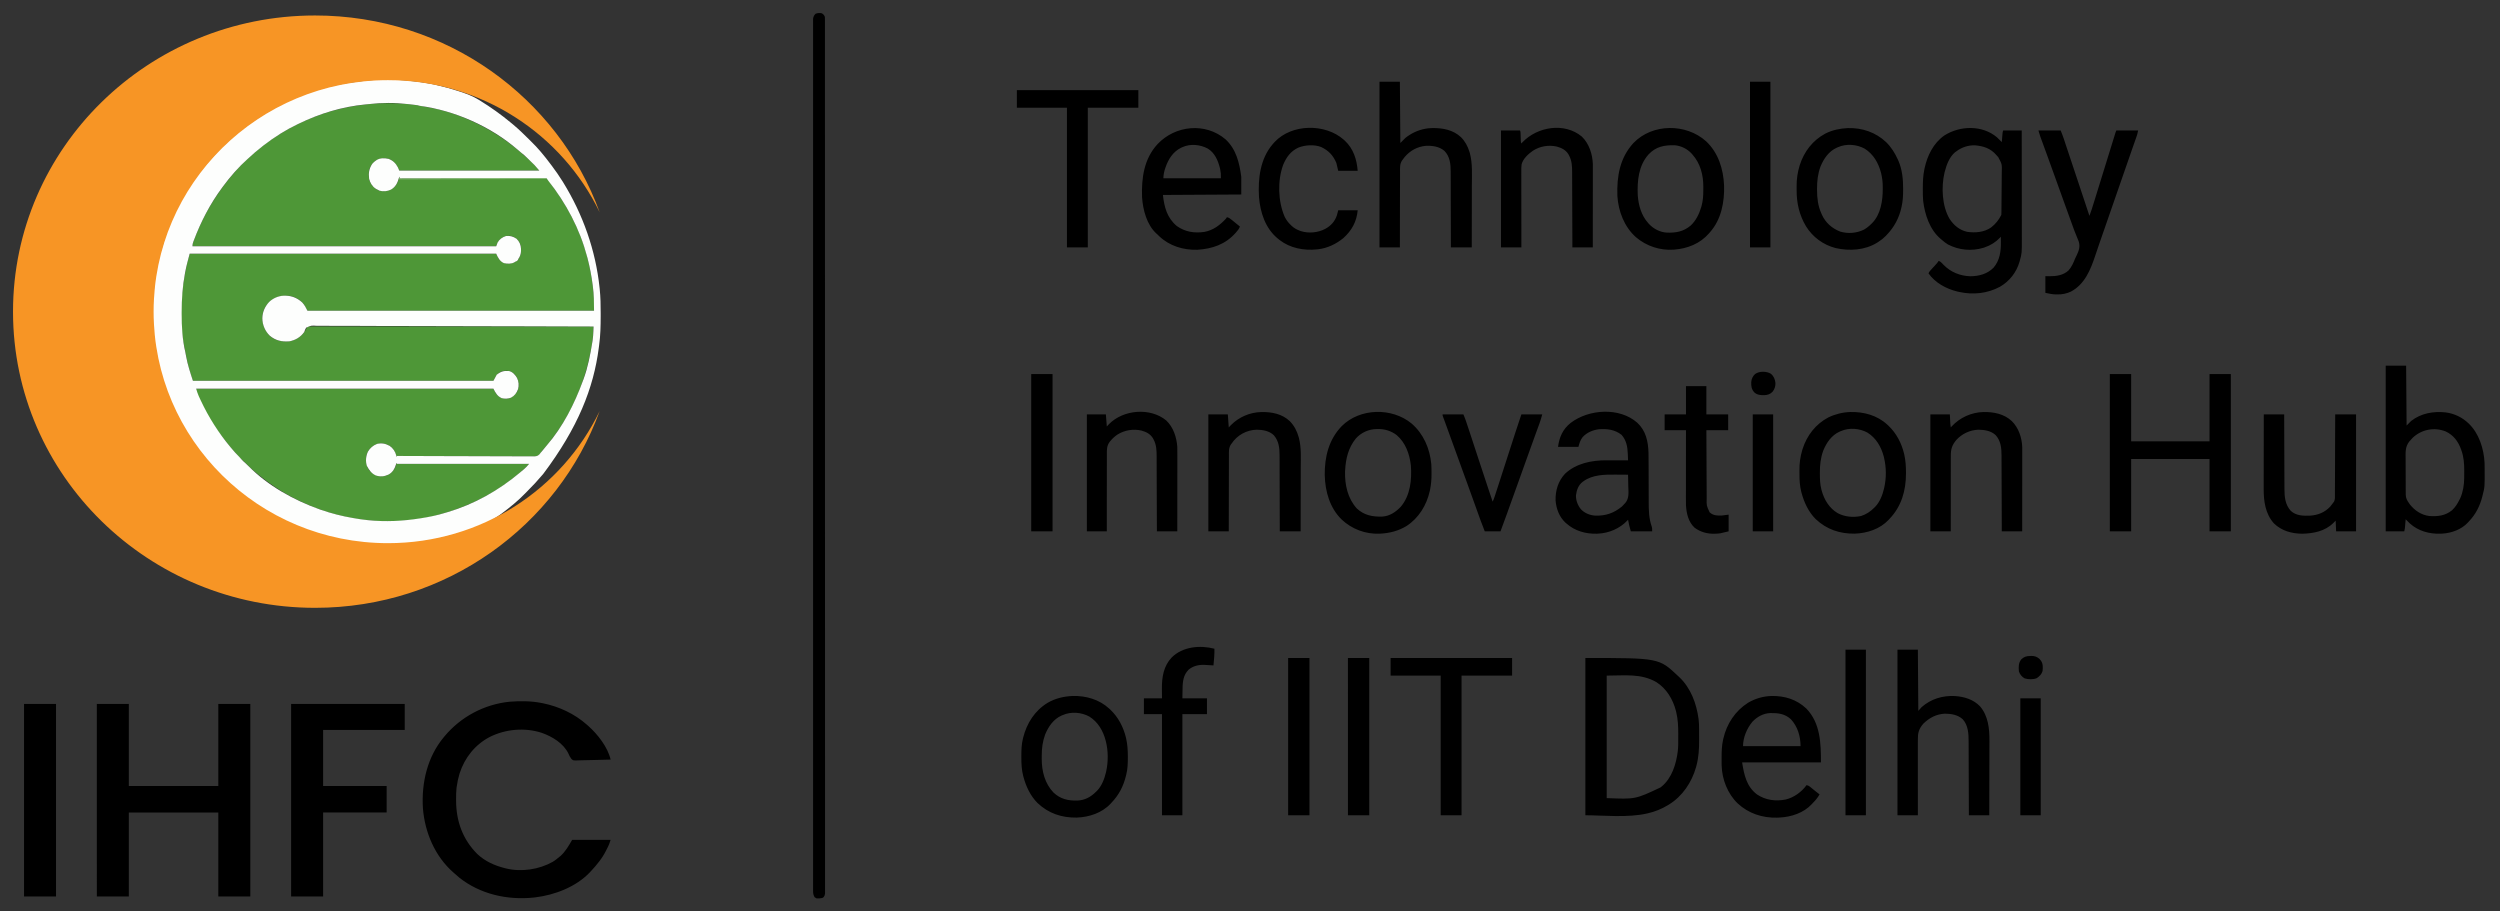 <svg width="192" height="70" viewBox="0 0 192 70" fill="none" xmlns="http://www.w3.org/2000/svg">
<rect x="0" y="0" width="192" height="70" fill="#333333" stroke="none"/>
<path d="M29.792 7.929H29.897C30.418 7.929 30.93 7.946 31.449 8.007L31.616 8.024C31.897 8.053 32.175 8.098 32.453 8.158C32.571 8.182 32.691 8.204 32.81 8.224C34.773 8.556 36.695 9.38 38.358 10.466L38.433 10.515C39.17 11 39.855 11.556 40.502 12.155C40.597 12.242 40.693 12.329 40.79 12.414C40.944 12.552 41.075 12.696 41.207 12.853L41.421 13.102H30.665L30.451 12.674C30.268 12.429 30.051 12.233 29.739 12.176C29.373 12.141 29.086 12.173 28.777 12.39C28.677 12.476 28.602 12.565 28.529 12.675L28.474 12.757C28.288 13.09 28.291 13.512 28.385 13.875C28.516 14.212 28.709 14.426 29.026 14.599C29.305 14.709 29.611 14.718 29.893 14.612C30.211 14.464 30.412 14.28 30.558 13.957C30.601 13.829 30.636 13.698 30.665 13.566L30.701 13.709H30.772C32.181 13.698 33.589 13.69 34.997 13.684C35.166 13.684 35.335 13.684 35.505 13.682H35.607C36.152 13.68 36.697 13.677 37.241 13.672C37.8 13.668 38.36 13.665 38.919 13.665C39.265 13.665 39.61 13.662 39.954 13.658C40.191 13.656 40.428 13.655 40.665 13.656C40.802 13.656 40.938 13.655 41.074 13.653C41.936 13.638 41.936 13.638 42.131 13.809C42.227 13.919 42.287 14.04 42.346 14.171C42.381 14.22 42.417 14.268 42.455 14.314C43.727 16.036 44.722 18.025 45.196 20.122L45.224 20.243C45.367 20.863 45.473 21.482 45.549 22.113L45.561 22.205C45.631 22.764 45.622 23.294 45.622 23.863H23.614L23.329 23.364C23.027 23.008 22.619 22.759 22.149 22.717C21.6 22.68 21.157 22.787 20.73 23.151C20.405 23.452 20.181 23.852 20.151 24.298C20.135 24.879 20.308 25.352 20.709 25.777C21.11 26.137 21.561 26.23 22.085 26.225C22.592 26.189 22.989 25.944 23.322 25.574C23.435 25.419 23.522 25.244 23.614 25.075H45.587C45.565 25.553 45.537 26.002 45.456 26.468L45.427 26.64C45.181 28.091 44.741 29.502 44.12 30.835C43.679 31.818 43.125 32.746 42.467 33.599C42.419 33.66 42.373 33.721 42.327 33.783C42.129 34.047 41.923 34.31 41.696 34.55C41.63 34.625 41.63 34.625 41.581 34.721C41.474 34.886 41.378 34.993 41.183 35.039C40.898 35.073 40.61 35.067 40.324 35.061H39.928C39.699 35.061 39.47 35.06 39.242 35.058C38.912 35.055 38.581 35.053 38.25 35.053C37.714 35.053 37.178 35.05 36.641 35.046C36.12 35.042 35.599 35.039 35.078 35.038H34.98L34.497 35.036C33.16 35.032 31.824 35.026 30.487 35.016C30.476 35.039 30.463 35.063 30.451 35.087L30.437 35.022C30.346 34.67 30.174 34.393 29.858 34.203C29.566 34.054 29.292 34.002 28.974 34.094C28.802 34.155 28.644 34.251 28.51 34.376C28.376 34.5 28.269 34.651 28.195 34.818C28.074 35.145 28.087 35.534 28.21 35.856C28.389 36.221 28.633 36.419 29.009 36.56C29.348 36.626 29.628 36.57 29.928 36.394C30.199 36.203 30.366 35.947 30.44 35.625L30.451 35.551L30.487 35.623H40.636C40.326 35.985 39.978 36.276 39.602 36.566C39.531 36.622 39.459 36.679 39.387 36.737C38.225 37.669 36.892 38.39 35.508 38.936L35.398 38.98C34.965 39.15 34.532 39.301 34.082 39.416C33.981 39.445 33.881 39.475 33.782 39.506C31.215 40.238 28.353 40.192 25.787 39.506L25.688 39.48C24.704 39.212 23.749 38.847 22.837 38.39C22.223 38.09 21.631 37.746 21.066 37.361C20.655 37.086 20.257 36.791 19.874 36.477L19.784 36.406C19.42 36.115 19.081 35.795 18.755 35.462C18.703 35.413 18.649 35.365 18.592 35.321C18.491 35.234 18.397 35.138 18.313 35.034C18.235 34.945 18.155 34.858 18.073 34.773C17.845 34.532 17.631 34.279 17.432 34.014L17.271 33.807C15.067 30.991 15.067 30.991 15.067 29.849H37.895L38.108 30.242C38.153 30.305 38.208 30.36 38.271 30.404L38.349 30.471C38.574 30.627 38.805 30.627 39.07 30.599C39.211 30.556 39.341 30.486 39.453 30.392C39.565 30.297 39.656 30.181 39.722 30.05C39.86 29.744 39.859 29.416 39.747 29.101C39.618 28.827 39.477 28.66 39.202 28.528C38.955 28.445 38.685 28.456 38.445 28.558C38.138 28.736 38.078 28.904 37.895 29.244H14.817C14.687 28.892 14.574 28.534 14.478 28.171C14.36 27.722 14.272 27.269 14.193 26.811C14.178 26.729 14.16 26.646 14.14 26.565C13.822 25.163 13.862 23.538 14.034 22.117L14.047 22.004C14.107 21.511 14.198 21.025 14.3 20.538L14.316 20.465L14.388 20.129C14.443 19.912 14.507 19.696 14.568 19.481H38.108L38.322 19.909C38.502 20.09 38.641 20.216 38.901 20.24C39.149 20.24 39.346 20.235 39.568 20.122L39.625 20.065C39.676 20.015 39.676 20.015 39.746 20.015L39.777 19.953C39.817 19.872 39.817 19.872 39.864 19.803C40.038 19.518 40.043 19.199 39.996 18.875C39.959 18.747 39.898 18.626 39.817 18.519L39.753 18.428C39.591 18.257 39.378 18.145 39.146 18.107C38.851 18.092 38.624 18.203 38.4 18.387C38.267 18.552 38.16 18.704 38.108 18.91H14.781C14.8 18.718 14.849 18.53 14.927 18.353L15.021 18.112C15.67 16.467 16.568 14.958 17.701 13.601L17.748 13.546C18.21 12.982 18.717 12.457 19.264 11.975C20.772 10.583 22.609 9.512 24.54 8.827L24.649 8.787C25.683 8.428 26.752 8.182 27.839 8.053C27.915 8.043 27.992 8.033 28.07 8.022C28.644 7.94 29.215 7.929 29.792 7.929Z" fill="#4E9737"/>
<path d="M31.495 6.215C31.593 6.226 31.691 6.236 31.788 6.246C32.959 6.369 34.124 6.638 35.24 7.008L35.322 7.034C35.825 7.2 36.32 7.385 36.772 7.667C36.801 7.684 36.83 7.703 36.86 7.722C37.696 8.237 38.492 8.804 39.247 9.433L39.309 9.484L39.37 9.534L39.421 9.577C39.846 9.934 40.244 10.318 40.635 10.71L40.839 10.914C41.052 11.127 41.262 11.34 41.455 11.57L41.549 11.679C41.815 11.989 42.064 12.312 42.31 12.64L42.373 12.723C42.665 13.112 42.943 13.508 43.201 13.923C43.217 13.95 43.234 13.978 43.252 14.005C44.773 16.475 45.749 19.228 46.049 22.118L46.059 22.205C46.122 22.82 46.133 23.434 46.132 24.051V24.287C46.13 25.029 46.116 25.763 46.014 26.5L45.987 26.709C45.59 29.816 44.38 32.852 41.74 36.371C41.725 36.388 41.711 36.406 41.696 36.426C41.306 36.889 40.894 37.335 40.463 37.761L40.259 37.965C40.017 38.214 39.763 38.451 39.496 38.674C39.184 38.941 38.863 39.19 38.535 39.435L38.436 39.51C37.221 40.398 35.559 40.891 34.118 41.253L33.967 41.294C33.46 41.421 32.946 41.52 32.427 41.59C32.315 41.607 32.203 41.626 32.091 41.645C30.716 41.876 29.269 41.845 27.887 41.715L27.795 41.708C27.578 41.688 27.363 41.662 27.148 41.631C26.678 41.567 26.212 41.483 25.749 41.379L25.618 41.35C25.03 41.212 24.45 41.045 23.879 40.851C22.341 40.34 20.884 39.611 19.553 38.687L19.48 38.637C19 38.306 18.538 37.949 18.095 37.569C17.996 37.485 17.896 37.404 17.794 37.324C17.551 37.127 17.336 36.902 17.117 36.679C16.996 36.556 16.874 36.435 16.752 36.314C16.505 36.08 16.274 35.83 16.061 35.566C15.996 35.486 15.928 35.408 15.858 35.333C15.637 35.087 15.441 34.818 15.243 34.554L15.184 34.475C14.546 33.616 14.016 32.693 13.534 31.738L13.49 31.653C12.809 30.281 12.329 28.82 12.063 27.312L12.005 27.001C11.917 26.547 11.854 26.096 11.816 25.635L11.806 25.531C11.76 24.963 11.738 24.394 11.741 23.824V23.715C11.741 23.265 11.765 22.824 11.816 22.377C11.828 22.264 11.838 22.151 11.848 22.038C11.94 20.945 12.166 19.845 12.514 18.807C12.536 18.735 12.556 18.664 12.576 18.593C13.207 16.264 14.589 13.984 16.207 12.215C16.27 12.148 16.33 12.079 16.39 12.009C16.935 11.386 16.935 11.386 17.243 11.129C17.348 11.037 17.445 10.937 17.542 10.836C18.017 10.374 18.553 9.965 19.09 9.575L19.168 9.518C19.694 9.143 20.239 8.793 20.8 8.471L20.897 8.413C22.882 7.259 25.196 6.521 27.476 6.272C27.556 6.263 27.636 6.252 27.716 6.24C28.97 6.076 30.239 6.068 31.495 6.215ZM28.288 7.998L28.047 8.023C26.265 8.196 24.541 8.723 22.936 9.504L22.837 9.552C22.397 9.763 21.969 9.997 21.555 10.255C20.637 10.829 19.779 11.492 18.991 12.235C18.663 12.534 18.352 12.841 18.057 13.174C18.039 13.196 18.021 13.216 18.002 13.236C17.692 13.582 17.407 13.943 17.131 14.314L17.073 14.393C16.144 15.642 15.429 17.018 14.883 18.474L14.851 18.559C14.803 18.67 14.78 18.79 14.781 18.911H38.108L38.215 18.626C38.361 18.369 38.575 18.22 38.855 18.127C39.17 18.085 39.415 18.162 39.675 18.34C39.889 18.549 40.007 18.81 40.014 19.108V19.275C40.011 19.49 39.942 19.698 39.816 19.873L39.78 19.952C39.735 20.036 39.691 20.05 39.603 20.087L39.514 20.142C39.281 20.277 38.953 20.272 38.697 20.208C38.376 20.064 38.244 19.79 38.107 19.481H14.568C14.438 19.956 14.313 20.419 14.223 20.9L14.207 20.983C14.017 21.977 13.954 22.963 13.951 23.976V24.099C13.951 25.084 14.005 26.074 14.231 27.035C14.258 27.152 14.276 27.269 14.297 27.386C14.414 28.018 14.615 28.637 14.817 29.244H37.895L38.145 28.782C38.469 28.518 38.69 28.463 39.105 28.496C39.384 28.575 39.565 28.783 39.709 29.025C39.838 29.287 39.868 29.607 39.786 29.888C39.673 30.186 39.529 30.393 39.244 30.543C39.013 30.631 38.76 30.643 38.523 30.576C38.194 30.427 38.055 30.17 37.895 29.85H15.066C15.151 30.141 15.151 30.141 15.261 30.415L15.312 30.525L15.423 30.763C16.025 32.049 16.791 33.251 17.701 34.34L17.752 34.4C17.952 34.641 18.157 34.874 18.381 35.092C18.439 35.148 18.492 35.208 18.54 35.271C18.63 35.377 18.727 35.462 18.832 35.552C18.921 35.632 19.006 35.715 19.09 35.801C20.574 37.299 22.564 38.411 24.538 39.115L24.639 39.15C25.441 39.428 26.264 39.64 27.1 39.782C27.463 39.849 27.828 39.902 28.196 39.941L28.284 39.95C29.611 40.087 30.929 40.02 32.244 39.814L32.346 39.798C32.971 39.7 33.584 39.574 34.189 39.386L34.389 39.327C36.424 38.724 38.304 37.661 39.924 36.3L39.985 36.248L40.185 36.081L40.246 36.03C40.396 35.903 40.505 35.775 40.636 35.623H30.486L30.451 35.552L30.433 35.61C30.323 35.969 30.177 36.268 29.835 36.45C29.506 36.6 29.213 36.633 28.865 36.517C28.524 36.365 28.346 36.1 28.176 35.782C28.06 35.433 28.099 35.008 28.26 34.681C28.417 34.41 28.662 34.202 28.955 34.091C29.308 34.003 29.607 34.068 29.924 34.241C30.176 34.408 30.357 34.678 30.43 34.97L30.451 35.088L30.486 35.017H30.555C31.903 35.023 33.25 35.027 34.598 35.03H35.083L35.181 35.031L36.745 35.036L38.351 35.041L39.341 35.044L40.021 35.045L40.413 35.046C40.554 35.047 40.696 35.047 40.837 35.046L40.962 35.049C41.16 35.046 41.28 35.038 41.424 34.896C41.459 34.854 41.493 34.811 41.526 34.767L41.607 34.673L41.678 34.585C41.777 34.46 41.879 34.338 41.983 34.217C43.236 32.769 44.113 31.031 44.767 29.244L44.806 29.141C45.15 28.215 45.336 27.23 45.493 26.258L45.509 26.157C45.547 25.917 45.56 25.678 45.571 25.435C45.571 25.4 45.572 25.365 45.575 25.33L45.586 25.076C43.495 25.068 41.404 25.062 39.313 25.057H39.218L37.2 25.054L36.212 25.051H36.113C35.049 25.05 33.985 25.047 32.921 25.043C31.827 25.038 30.734 25.036 29.642 25.035H29.085C28.596 25.035 28.107 25.033 27.618 25.029C27.126 25.027 26.634 25.027 26.142 25.027C25.849 25.027 25.557 25.026 25.264 25.024C25.047 25.023 24.829 25.023 24.611 25.024C24.523 25.024 24.435 25.023 24.346 25.022C23.897 24.993 23.897 24.993 23.51 25.168C23.445 25.277 23.407 25.383 23.364 25.503C23.073 25.898 22.703 26.122 22.223 26.216C21.651 26.262 21.16 26.158 20.715 25.779C20.357 25.429 20.153 24.952 20.147 24.451C20.152 23.966 20.338 23.553 20.663 23.196C20.834 23.029 21.039 22.9 21.263 22.816C21.487 22.732 21.726 22.695 21.965 22.709C22.45 22.722 22.859 22.904 23.215 23.234C23.387 23.417 23.501 23.64 23.613 23.864H45.622C45.622 23.229 45.615 22.635 45.533 22.01L45.519 21.898C45.43 21.201 45.3 20.519 45.124 19.836L45.091 19.716C44.524 17.576 43.478 15.605 42.108 13.877C42.067 13.822 42.028 13.766 41.99 13.709C41.904 13.692 41.904 13.692 41.803 13.696H40.611C40.371 13.696 40.131 13.696 39.891 13.698H38.85C37.74 13.698 36.629 13.699 35.519 13.702H34.91L30.7 13.709L30.664 13.566L30.641 13.656C30.53 14.049 30.387 14.355 30.023 14.564C29.751 14.697 29.441 14.726 29.149 14.647C29.069 14.613 28.992 14.574 28.919 14.528L28.844 14.484C28.582 14.31 28.43 14.044 28.35 13.744C28.291 13.303 28.339 12.936 28.599 12.568C28.685 12.466 28.772 12.391 28.884 12.319L28.954 12.272C29.223 12.126 29.549 12.134 29.842 12.2C30.169 12.317 30.402 12.546 30.557 12.853L30.665 13.102H41.419C41.047 12.664 41.047 12.664 40.63 12.269C40.566 12.212 40.505 12.153 40.447 12.092C40.316 11.962 40.176 11.841 40.03 11.728C39.941 11.655 39.852 11.581 39.766 11.505C37.693 9.713 34.938 8.489 32.228 8.126C32.16 8.114 32.16 8.114 32.052 8.079C31.882 8.055 31.711 8.034 31.539 8.017L31.361 7.997C30.34 7.877 29.309 7.878 28.288 7.998Z" fill="#FDFEFD"/>
<path d="M7.436 54.061H9.893V60.367H16.767V54.061H19.224V68.849H16.767V62.4H9.894V68.849H7.437L7.436 54.061ZM41.59 53.99L41.683 54.007C42.931 54.261 44.124 54.815 45.079 55.663L45.18 55.752C45.898 56.39 46.677 57.381 46.896 58.336C46.516 58.349 46.135 58.358 45.755 58.365C45.58 58.366 45.403 58.37 45.226 58.377C45.057 58.382 44.886 58.386 44.715 58.388C44.65 58.388 44.586 58.39 44.521 58.393C44.027 58.415 44.027 58.415 43.883 58.286C43.788 58.159 43.71 58.019 43.653 57.871C43.27 57.082 42.411 56.568 41.616 56.285C40.322 55.858 38.829 55.988 37.616 56.597C36.487 57.184 35.686 58.193 35.298 59.396C35.194 59.737 35.119 60.086 35.072 60.439L35.061 60.516C35.028 60.806 35.028 61.099 35.028 61.393V61.475C35.03 63.058 35.528 64.457 36.653 65.584C37.251 66.15 37.986 66.476 38.775 66.675L38.851 66.694C40.043 66.987 41.409 66.781 42.468 66.178C42.639 66.072 42.791 65.951 42.942 65.819L43.052 65.737C43.429 65.392 43.688 64.941 43.94 64.501H46.896C46.775 64.863 46.775 64.863 46.703 65.01L46.551 65.312C46.405 65.606 46.23 65.886 46.029 66.146C45.824 66.423 45.6 66.676 45.365 66.925C45.333 66.958 45.333 66.958 45.302 66.993C44.238 68.117 42.594 68.741 41.091 68.92L41.007 68.93C38.973 69.147 36.869 68.677 35.255 67.387C35.144 67.294 35.035 67.199 34.929 67.102L34.836 67.021C33.402 65.773 32.62 63.919 32.478 62.047C32.366 60.105 32.818 58.145 34.075 56.626L34.126 56.564C35.38 55.055 37.175 54.096 39.127 53.893C39.936 53.83 40.792 53.829 41.59 53.99ZM63.1 1.016C63.16 1.043 63.213 1.082 63.256 1.132C63.299 1.181 63.331 1.239 63.35 1.301C63.353 1.37 63.355 1.439 63.355 1.509V4.921L63.356 9.184V9.873L63.357 12.65V18.002L63.358 21.729V29.797L63.359 37.706V40.392L63.36 43.062V43.145L63.361 48.291V57.138L63.363 58.594V68.627C63.35 68.73 63.335 68.795 63.243 68.908C63.15 69.02 62.715 68.998 62.715 68.998L62.566 68.908C62.483 68.778 62.441 68.626 62.445 68.472V65.065C62.444 63.645 62.444 62.226 62.445 60.806V1.444C62.458 1.294 62.527 1.156 62.639 1.056C62.786 0.999 62.946 0.985 63.1 1.016ZM22.358 54.061H31.083V56.057H24.815V60.367H29.694V62.399H24.815V68.847H22.358V54.061ZM121.757 50.533C127.411 50.533 127.411 50.533 128.88 51.922L128.975 52.01C129.848 52.837 130.291 54.03 130.447 55.202L130.455 55.268C130.485 55.507 130.489 55.744 130.49 55.985V56.12L130.491 56.401L130.493 56.824C130.496 57.499 130.46 58.164 130.282 58.82L130.255 58.921C129.928 60.081 129.208 61.16 128.167 61.793L128.1 61.834C127.612 62.132 127.077 62.347 126.518 62.47C125.017 62.822 123.095 62.612 121.757 62.612V50.533ZM123.395 51.887V61.294C125.596 61.386 125.596 61.386 127.526 60.475L127.599 60.418C128.405 59.769 128.736 58.658 128.856 57.673C128.892 57.339 128.891 57.004 128.888 56.669L128.89 56.335C128.89 55.779 128.865 55.228 128.733 54.686L128.71 54.593C128.482 53.708 127.989 52.882 127.206 52.385C126.022 51.704 124.77 51.887 123.395 51.887ZM153.374 10.553C153.499 10.669 153.62 10.788 153.737 10.911L153.743 10.841L153.77 10.525L153.78 10.415L153.789 10.309L153.798 10.21C153.809 10.127 153.809 10.127 153.844 10.019H155.268C155.271 11.152 155.272 12.284 155.272 13.417L155.273 13.818V13.899L155.274 15.191L155.275 16.518L155.276 17.338V17.967L155.277 18.224C155.281 19.45 155.281 19.45 155.121 20.021L155.098 20.105C154.865 20.918 154.324 21.607 153.59 22.027C152.626 22.545 151.523 22.656 150.46 22.42L150.322 22.389C149.473 22.184 148.621 21.723 148.11 20.994C148.168 20.855 148.264 20.755 148.367 20.647L148.472 20.532L148.525 20.478C148.59 20.407 148.655 20.335 148.718 20.262L148.775 20.197C148.829 20.133 148.829 20.133 148.894 20.032C148.99 20.071 149.075 20.132 149.143 20.21L149.202 20.273L149.266 20.34C149.812 20.902 150.546 21.196 151.329 21.217C151.994 21.21 152.626 21.041 153.106 20.557C153.584 19.997 153.674 19.313 153.668 18.604L153.667 18.48L153.666 18.179L153.607 18.245C153.28 18.591 152.872 18.851 152.419 18.999L152.328 19.031C151.419 19.305 150.44 19.213 149.598 18.773C149.437 18.672 149.285 18.557 149.143 18.429L149.062 18.363C148.205 17.65 147.827 16.489 147.697 15.417C147.67 15.124 147.675 14.829 147.673 14.536V14.44C147.675 13.957 147.689 13.486 147.79 13.012L147.807 12.927C148.018 11.95 148.487 10.992 149.322 10.407C150.524 9.636 152.25 9.592 153.374 10.553ZM150.248 11.623L150.138 11.7C149.709 12.073 149.493 12.655 149.357 13.191L149.338 13.261C149.08 14.358 149.145 15.825 149.727 16.809C150.055 17.307 150.488 17.672 151.079 17.805C151.707 17.893 152.386 17.843 152.918 17.467C153.259 17.202 153.508 16.892 153.701 16.504C153.706 16.451 153.708 16.398 153.708 16.345L153.71 16.243L153.711 16.131L153.712 16.013C153.716 15.653 153.719 15.293 153.721 14.934C153.722 14.668 153.725 14.403 153.729 14.137C153.732 13.928 153.733 13.718 153.733 13.508L153.736 13.241C153.755 12.603 153.755 12.603 153.46 12.06L153.381 11.979L153.324 11.912C152.883 11.393 152.326 11.215 151.671 11.16C151.158 11.148 150.656 11.311 150.248 11.623ZM162.034 28.726H163.673V33.893H169.692V28.727H171.329V40.806H169.692V35.249H163.673V40.807H162.034V28.726ZM183.223 28.085H184.791L184.827 32.681L185.182 32.325C185.939 31.736 186.893 31.568 187.831 31.673C188.489 31.759 189.102 32.052 189.58 32.511C190.383 33.265 190.764 34.47 190.814 35.549L190.82 35.944C190.83 37.394 190.83 37.394 190.667 38.027L190.647 38.11C190.464 38.852 190.133 39.507 189.599 40.058L189.532 40.133C189.047 40.657 188.288 40.939 187.586 40.98L187.497 40.984L187.417 40.988C186.558 41.013 185.723 40.783 185.076 40.2C184.967 40.096 184.86 39.989 184.756 39.879L184.722 40.263L184.713 40.373L184.703 40.478L184.694 40.576C184.684 40.663 184.684 40.663 184.648 40.806H183.223V28.085ZM185.288 33.628C185.199 33.723 185.111 33.82 185.025 33.918C184.718 34.321 184.746 34.732 184.752 35.222V35.483L184.754 36.029C184.757 36.261 184.758 36.493 184.757 36.726L184.758 37.263L184.759 37.521L184.761 37.881V37.986C184.767 38.249 184.853 38.419 185.005 38.633L185.08 38.742C185.461 39.218 185.962 39.551 186.572 39.63C187.22 39.674 187.794 39.61 188.316 39.188C188.57 38.95 188.733 38.691 188.886 38.383L188.939 38.28C189.157 37.805 189.247 37.236 189.25 36.716V36.626L189.251 36.439L189.253 36.158C189.257 35.63 189.218 35.093 189.037 34.593L189.01 34.513C188.786 33.895 188.433 33.423 187.832 33.136C187.405 32.965 186.939 32.92 186.487 33.007C186.036 33.094 185.62 33.31 185.288 33.628ZM105.944 6.278H107.511L107.547 10.981L107.938 10.589C108.043 10.505 108.153 10.427 108.267 10.356C108.749 10.052 109.326 9.861 109.897 9.84L110.009 9.836C110.805 9.822 111.6 9.975 112.199 10.532C112.517 10.846 112.721 11.234 112.853 11.658L112.885 11.76C113.102 12.567 113.04 13.451 113.038 14.279V14.779L113.036 15.72L113.035 16.795L113.031 18.999H111.428L111.427 18.422L111.422 16.533L111.418 15.388L111.416 14.39C111.415 14.214 111.414 14.038 111.415 13.862L111.413 13.363V13.182C111.414 12.603 111.356 12.016 110.927 11.584C110.533 11.25 110.004 11.176 109.501 11.2C108.843 11.263 108.295 11.566 107.871 12.068C107.796 12.159 107.796 12.159 107.725 12.264L107.68 12.322C107.495 12.594 107.522 12.895 107.523 13.211V13.399C107.521 13.57 107.52 13.742 107.522 13.913L107.519 14.449L107.517 15.464C107.517 15.85 107.516 16.235 107.515 16.62L107.511 18.998H105.944V6.278ZM145.725 49.892H147.292L147.327 54.596L147.577 54.311C148.289 53.678 149.197 53.407 150.141 53.456C150.862 53.507 151.556 53.715 152.069 54.249C152.691 54.978 152.794 55.949 152.789 56.87V57.059L152.787 57.568V58.1L152.783 59.107L152.781 60.256C152.78 61.041 152.778 61.827 152.776 62.614H151.209L151.207 62.05L151.201 60.204L151.196 59.085C151.196 58.759 151.195 58.434 151.193 58.109L151.192 57.594L151.19 57.106L151.189 56.928C151.19 56.338 151.155 55.705 150.742 55.242C150.354 54.89 149.86 54.815 149.357 54.81C148.699 54.849 148.178 55.125 147.712 55.578C147.364 55.984 147.285 56.285 147.292 56.809L147.291 56.999V60.229C147.289 61.025 147.29 61.819 147.292 62.614H145.725V49.892ZM125.746 32.468C126.408 33.089 126.575 33.89 126.605 34.763C126.61 35.064 126.612 35.366 126.612 35.668L126.614 36.06L126.617 37.222C126.617 37.524 126.618 37.826 126.62 38.128V38.516C126.62 39.185 126.631 39.819 126.858 40.454C126.886 40.557 126.886 40.557 126.886 40.806H125.247C125.162 40.504 125.082 40.222 125.034 39.915L124.982 39.974C124.405 40.589 123.558 40.951 122.719 40.984L122.641 40.989C121.791 41.013 120.936 40.777 120.298 40.199L120.221 40.134C119.746 39.687 119.518 39.07 119.468 38.43C119.45 37.668 119.666 36.955 120.19 36.388C121.036 35.587 122.24 35.346 123.368 35.351L123.891 35.352H124.278L125.034 35.354L125.019 34.965L125.015 34.854C124.992 34.303 124.909 33.821 124.535 33.395C124.011 32.986 123.432 32.924 122.791 32.967C122.321 33.027 121.865 33.218 121.544 33.573C121.359 33.817 121.308 34.01 121.223 34.321H119.656C119.757 33.566 120.021 32.965 120.624 32.482C122.023 31.414 124.376 31.258 125.746 32.468ZM121.615 36.957L121.546 37.007C121.218 37.259 121.088 37.632 121.036 38.031C121.016 38.414 121.17 38.805 121.405 39.1C121.687 39.406 122.092 39.572 122.503 39.599C123.318 39.629 123.951 39.406 124.577 38.89C124.64 38.832 124.693 38.769 124.749 38.703L124.822 38.631C125.136 38.256 125.065 37.803 125.052 37.341L125.048 37.084L125.034 36.458L124.068 36.451C123.243 36.442 122.312 36.454 121.615 36.957ZM1.846 54.061H4.302V68.849H1.846V54.061ZM94.121 10.701C94.943 11.462 95.189 12.516 95.33 13.582V14.937L89.312 14.972C89.416 15.912 89.63 16.735 90.381 17.36C91.019 17.811 91.727 17.921 92.49 17.811C93.174 17.686 93.692 17.292 94.156 16.789L94.227 16.683C94.374 16.703 94.472 16.788 94.585 16.878L94.646 16.926C94.84 17.08 95.033 17.236 95.224 17.396C95.169 17.571 95.066 17.691 94.945 17.827L94.884 17.898C94.097 18.777 93.099 19.111 91.947 19.183C90.87 19.21 89.817 18.891 89.029 18.142L88.885 18.001L88.816 17.94C88.07 17.262 87.776 16.116 87.71 15.151C87.657 13.674 87.859 12.192 88.902 11.066C90.262 9.622 92.576 9.385 94.121 10.701ZM90.808 11.302L90.705 11.348C90.073 11.663 89.718 12.241 89.499 12.893C89.406 13.149 89.355 13.418 89.347 13.69H93.764C93.766 13.316 93.766 13.316 93.704 12.962L93.684 12.884C93.535 12.306 93.284 11.727 92.752 11.408C92.168 11.097 91.422 11.024 90.808 11.302ZM136.042 53.451C137.061 53.432 137.98 53.712 138.73 54.42C139.808 55.537 139.849 57.088 139.849 58.551H133.795C133.949 59.513 134.13 60.403 134.941 61.016C135.61 61.458 136.365 61.553 137.143 61.402C137.773 61.25 138.365 60.822 138.745 60.297C138.855 60.319 138.921 60.35 139.007 60.421L139.143 60.533L139.287 60.65L139.357 60.707C139.483 60.81 139.612 60.911 139.742 61.01C139.61 61.241 139.446 61.452 139.255 61.638L139.138 61.765C138.52 62.434 137.564 62.743 136.675 62.788L136.572 62.791L136.482 62.796C135.348 62.825 134.286 62.475 133.45 61.699C132.684 60.96 132.25 59.855 132.223 58.795L132.22 58.638L132.219 58.551V58.183C132.219 57.717 132.232 57.261 132.334 56.805L132.353 56.723C132.611 55.589 133.268 54.593 134.256 53.968C134.799 53.649 135.413 53.471 136.042 53.451ZM134.583 55.432C134.16 55.943 133.865 56.639 133.865 57.305H138.282C138.282 56.554 138.063 55.803 137.544 55.242C137.084 54.815 136.563 54.754 135.964 54.763C135.424 54.784 134.95 55.044 134.583 55.432ZM131.025 10.848C131.968 11.732 132.354 12.979 132.409 14.243C132.448 15.509 132.196 16.848 131.336 17.824L131.26 17.913C130.565 18.717 129.597 19.094 128.559 19.173C127.497 19.251 126.447 18.907 125.638 18.215C124.743 17.417 124.289 16.226 124.214 15.044C124.164 13.541 124.403 12.118 125.453 10.979C126.909 9.471 129.485 9.469 131.025 10.848ZM126.613 11.854C125.836 12.72 125.731 13.897 125.78 15.008C125.837 15.759 126.053 16.538 126.564 17.111L126.634 17.192C126.982 17.57 127.482 17.832 127.999 17.864C128.712 17.89 129.283 17.793 129.847 17.32C130.253 16.936 130.492 16.443 130.651 15.914L130.672 15.844C130.789 15.433 130.814 15.032 130.813 14.607L130.815 14.344C130.819 13.454 130.589 12.547 129.983 11.873L129.919 11.797C129.578 11.429 129.112 11.2 128.612 11.154C127.814 11.141 127.185 11.253 126.613 11.854ZM82.378 53.45C83.392 53.424 84.428 53.717 85.182 54.418L85.281 54.508C85.883 55.082 86.276 55.836 86.471 56.643L86.487 56.712C86.592 57.179 86.619 57.636 86.618 58.112V58.204C86.615 58.636 86.606 59.056 86.499 59.477L86.477 59.567C86.28 60.38 85.94 61.044 85.36 61.651L85.293 61.725C84.624 62.438 83.644 62.758 82.689 62.791C81.535 62.808 80.527 62.47 79.684 61.673C79.138 61.127 78.801 60.408 78.603 59.671L78.581 59.592C78.459 59.116 78.438 58.643 78.44 58.155V58.061C78.441 57.611 78.45 57.173 78.558 56.734L78.58 56.646C78.859 55.541 79.471 54.577 80.455 53.978C81.048 53.632 81.698 53.482 82.378 53.45ZM81.621 54.917L81.528 54.954C80.905 55.234 80.519 55.798 80.266 56.413C80.072 56.941 80.005 57.471 80.006 58.031L80.005 58.278C80.001 59.215 80.244 60.178 80.908 60.867C81.441 61.371 82.033 61.5 82.744 61.483C83.323 61.459 83.78 61.204 84.185 60.796L84.251 60.734C84.611 60.365 84.816 59.828 84.933 59.335C84.941 59.298 84.941 59.298 84.951 59.262C85.115 58.524 85.118 57.683 84.933 56.948L84.914 56.874C84.717 56.123 84.33 55.452 83.662 55.032C83.059 54.703 82.258 54.633 81.621 54.917ZM142.108 31.643C143.134 31.617 144.176 31.898 144.941 32.61L145.039 32.7C145.642 33.275 146.036 34.028 146.23 34.835L146.247 34.904C146.351 35.366 146.38 35.822 146.379 36.294V36.384C146.375 37.681 146.033 38.889 145.119 39.843L145.052 39.917C144.384 40.63 143.404 40.951 142.449 40.984C141.295 41 140.287 40.662 139.444 39.865C138.897 39.321 138.561 38.6 138.362 37.863L138.34 37.784C138.224 37.331 138.198 36.885 138.199 36.419L138.198 36.145C138.187 35.61 138.259 35.078 138.413 34.565L138.44 34.478C138.772 33.443 139.441 32.577 140.403 32.065C140.935 31.805 141.516 31.661 142.108 31.643ZM141.38 33.109L141.287 33.147C140.664 33.426 140.277 33.992 140.027 34.606C139.822 35.161 139.764 35.716 139.766 36.305V36.39C139.768 36.802 139.779 37.199 139.884 37.599L139.902 37.667C140.094 38.376 140.487 39.024 141.126 39.405C141.674 39.698 142.326 39.758 142.933 39.628C143.331 39.503 143.653 39.282 143.945 38.989C143.976 38.957 143.976 38.957 144.01 38.926C144.37 38.557 144.575 38.02 144.691 37.528L144.709 37.454C144.879 36.691 144.873 35.9 144.691 35.14L144.674 35.067C144.476 34.315 144.089 33.644 143.421 33.224C142.818 32.895 142.018 32.826 141.38 33.109ZM108.4 32.518C109.322 33.307 109.811 34.444 109.923 35.64C109.939 35.864 109.94 36.088 109.94 36.311V36.389C109.946 36.807 109.907 37.224 109.824 37.634L109.808 37.706C109.565 38.798 108.956 39.797 108.006 40.407C107.392 40.776 106.724 40.946 106.014 40.984L105.928 40.988C105.4 41.007 104.874 40.92 104.38 40.735C103.886 40.549 103.433 40.268 103.048 39.907C102.127 39.015 101.772 37.743 101.74 36.493C101.723 35.09 102.053 33.748 103.051 32.72C104.45 31.331 106.892 31.284 108.4 32.518ZM104.126 33.68C103.556 34.386 103.356 35.211 103.307 36.103L103.3 36.218C103.276 37.238 103.503 38.28 104.204 39.051C104.77 39.578 105.415 39.697 106.163 39.673C106.736 39.636 107.195 39.322 107.581 38.917C108.316 38.05 108.437 36.83 108.354 35.74C108.255 34.868 107.946 33.994 107.262 33.413C106.854 33.103 106.354 32.941 105.842 32.952H105.728C105.425 32.955 105.126 33.021 104.85 33.146C104.574 33.271 104.328 33.454 104.126 33.68ZM141.923 9.837C143.021 9.809 144.051 10.159 144.855 10.917C145.254 11.308 145.53 11.758 145.76 12.265L145.81 12.375C146.093 13.043 146.16 13.768 146.16 14.485V14.573C146.16 15.01 146.142 15.435 146.044 15.864L146.026 15.944C145.855 16.733 145.466 17.458 144.904 18.037L144.834 18.114C144.663 18.289 144.471 18.442 144.264 18.572L144.167 18.635C143.231 19.22 142.034 19.293 140.978 19.052C140.031 18.81 139.215 18.211 138.701 17.379C138.188 16.525 137.974 15.588 137.982 14.599C137.982 14.509 137.982 14.42 137.98 14.33C137.973 13.769 138.054 13.211 138.223 12.675C138.558 11.64 139.214 10.78 140.179 10.263C140.729 9.983 141.309 9.866 141.923 9.836M141.165 11.301L141.072 11.34C140.449 11.618 140.062 12.184 139.812 12.798C139.609 13.353 139.548 13.9 139.549 14.488V14.579C139.551 15.219 139.615 15.808 139.883 16.397L139.922 16.488C140.204 17.111 140.7 17.54 141.33 17.787C141.933 17.964 142.58 17.911 143.146 17.639C143.361 17.515 143.558 17.36 143.73 17.181L143.795 17.118C144.438 16.46 144.599 15.393 144.595 14.517V14.375C144.598 14.025 144.558 13.675 144.478 13.334L144.459 13.259C144.262 12.509 143.875 11.838 143.206 11.416C142.603 11.087 141.803 11.018 141.165 11.301ZM156.551 10.02H158.26C158.345 10.231 158.427 10.439 158.498 10.654L158.524 10.732L158.608 10.985L158.669 11.17L158.834 11.664L159.006 12.183L159.333 13.164L159.705 14.28L160.468 16.577C160.532 16.413 160.59 16.247 160.644 16.08L160.681 15.959L160.721 15.83L160.765 15.691L160.883 15.316L160.956 15.079C161.683 12.754 161.683 12.754 162.395 10.425L162.437 10.29L162.471 10.177C162.498 10.091 162.498 10.091 162.533 10.02H164.208C164.174 10.222 164.119 10.421 164.044 10.611L163.978 10.798L163.834 11.207L163.757 11.426C163.623 11.809 163.49 12.191 163.358 12.575C162.955 13.743 162.549 14.911 162.142 16.078C161.836 16.965 161.836 16.965 161.684 17.397L161.652 17.491L161.49 17.954C161.381 18.265 161.273 18.578 161.167 18.891L160.999 19.385L160.919 19.623C160.556 20.712 160.112 21.828 159.048 22.394C158.726 22.545 158.374 22.62 158.018 22.612H157.923C157.624 22.611 157.391 22.553 157.085 22.491V21.208L157.39 21.215C157.916 21.218 158.459 21.145 158.861 20.772C159.097 20.508 159.238 20.19 159.366 19.863C159.406 19.771 159.45 19.679 159.498 19.589C159.668 19.229 159.767 18.931 159.644 18.541C159.586 18.387 159.525 18.235 159.46 18.085C159.337 17.802 159.236 17.511 159.132 17.22L158.948 16.714L158.487 15.438L158.407 15.216L158.283 14.871L157.791 13.502L157.716 13.297C157.542 12.812 157.367 12.328 157.191 11.844L157.115 11.638L156.881 10.994L156.796 10.764L156.758 10.66L156.723 10.562L156.692 10.479C156.64 10.327 156.597 10.174 156.551 10.02ZM173.858 31.827H175.426L175.427 32.394L175.433 34.252L175.438 35.378L175.441 36.36L175.443 36.88L175.445 37.37V37.548C175.445 38.163 175.501 38.761 175.936 39.237C176.353 39.616 176.894 39.623 177.426 39.601C178.022 39.56 178.536 39.354 178.952 38.917C179.04 38.815 179.123 38.708 179.201 38.596L179.257 38.519C179.309 38.402 179.331 38.274 179.321 38.146L179.322 38.064V37.793L179.323 37.598L179.326 37.069L179.328 36.517L179.331 35.469L179.334 34.278C179.339 33.461 179.342 32.644 179.343 31.827H180.945V40.806H179.414L179.378 39.986L179.201 40.164C178.561 40.8 177.677 40.97 176.805 40.99C175.995 40.979 175.239 40.774 174.641 40.2C173.972 39.455 173.846 38.49 173.851 37.526V36.835L173.852 36.305L173.853 35.306L173.855 34.166L173.858 31.827ZM96.868 31.645C97.665 31.628 98.466 31.783 99.061 32.349C99.401 32.7 99.611 33.108 99.741 33.577L99.761 33.651C99.95 34.397 99.899 35.197 99.897 35.958V36.471L99.893 38.541L99.889 40.806H98.287L98.28 38.325C98.277 37.606 98.275 36.887 98.274 36.168V35.636L98.271 34.953C98.273 34.398 98.209 33.868 97.834 33.43C97.491 33.093 96.979 33.005 96.515 33.001C96.13 33.011 95.754 33.113 95.417 33.299C95.081 33.486 94.795 33.751 94.583 34.072L94.537 34.13C94.354 34.402 94.379 34.703 94.382 35.017L94.38 35.207V35.72L94.378 36.257L94.376 37.272L94.374 38.428C94.371 39.221 94.369 40.013 94.369 40.806H92.802V31.827H94.298L94.369 32.825L94.536 32.648C95.154 32.025 95.99 31.666 96.868 31.645ZM152.318 31.644C153.113 31.628 153.908 31.783 154.507 32.34C155.034 32.86 155.284 33.619 155.308 34.347V35.042L155.307 35.57V37.168L155.306 38.358L155.304 40.806H153.736L153.735 40.228L153.729 38.335L153.724 37.188L153.721 36.188L153.719 35.658L153.717 35.159V34.977C153.717 34.412 153.663 33.848 153.261 33.413C152.902 33.081 152.407 33.007 151.934 33.001C151.613 33.014 151.298 33.091 151.007 33.227C150.716 33.364 150.455 33.557 150.24 33.795C149.9 34.207 149.818 34.511 149.823 35.029L149.822 35.219V35.73C149.823 35.908 149.822 36.087 149.821 36.266V37.28C149.822 37.664 149.821 38.048 149.82 38.434C149.818 39.224 149.818 40.015 149.819 40.806H148.253V31.827H149.749L149.784 32.54L149.819 32.825C149.844 32.797 149.869 32.77 149.894 32.744C150.205 32.409 150.58 32.139 150.996 31.95C151.412 31.761 151.861 31.657 152.318 31.644ZM121.479 10.484C122.046 11.024 122.306 11.848 122.331 12.615V12.841L122.33 13.109L122.331 13.302L122.33 13.824V14.37L122.329 15.403L122.328 16.579L122.327 18.998H120.759L120.758 18.428L120.751 16.557L120.747 15.424L120.743 14.436L120.742 13.913L120.74 13.419V13.239C120.74 12.8 120.724 12.354 120.513 11.959L120.46 11.858C120.249 11.513 119.944 11.365 119.563 11.257C119.25 11.186 118.927 11.177 118.611 11.232C118.295 11.287 117.993 11.405 117.724 11.578C117.375 11.825 116.968 12.188 116.859 12.623C116.831 12.814 116.835 13.006 116.837 13.197L116.836 13.388C116.836 13.559 116.836 13.73 116.837 13.902V14.44C116.837 14.779 116.837 15.119 116.838 15.458L116.84 16.616C116.839 17.41 116.84 18.204 116.842 18.998H115.275V10.019H116.735C116.779 10.108 116.777 10.173 116.78 10.273L116.785 10.382L116.788 10.497L116.797 10.722L116.799 10.824C116.798 10.891 116.813 10.957 116.842 11.017L116.925 10.927C118.066 9.727 120.145 9.381 121.479 10.484ZM89.568 32.292C90.116 32.812 90.364 33.584 90.416 34.321C90.42 34.531 90.421 34.742 90.42 34.953V36.205L90.418 38.401L90.416 40.806H88.85L88.847 40.234L88.836 37.23C88.836 36.562 88.834 35.894 88.83 35.226V35.046C88.83 34.607 88.813 34.161 88.602 33.766L88.55 33.666C88.341 33.322 88.036 33.171 87.655 33.065C87.032 32.925 86.379 33.032 85.833 33.366C85.628 33.502 85.444 33.667 85.287 33.857L85.226 33.93C84.997 34.237 85.003 34.53 85.007 34.895V35.09C85.005 35.264 85.005 35.439 85.007 35.613L85.005 36.161V37.198C85.005 37.592 85.005 37.985 85.003 38.378V40.806H83.471V31.826H84.932L85.003 32.752L85.168 32.577C86.267 31.452 88.345 31.279 89.568 32.292ZM106.799 50.533H116.129V51.887H112.247V62.612H110.645V51.886H106.799V50.533ZM78.095 6.92H87.426V8.273H83.543V18.999H81.941V8.273H78.095V6.92ZM103.202 10.733L103.282 10.803C103.94 11.416 104.203 12.245 104.27 13.12H102.775L102.632 12.514C102.382 11.924 102.04 11.567 101.462 11.289C100.936 11.088 100.229 11.129 99.713 11.338C99.121 11.609 98.791 12.078 98.546 12.661C98.103 13.884 98.149 15.463 98.665 16.653C98.785 16.895 98.944 17.107 99.142 17.289L99.203 17.349C99.389 17.524 99.58 17.628 99.819 17.716L99.91 17.751C100.512 17.939 101.216 17.87 101.769 17.583C102.212 17.34 102.509 17.02 102.675 16.535C102.71 16.407 102.743 16.278 102.775 16.149H104.271C104.192 17.022 103.821 17.7 103.168 18.288C102.61 18.741 101.961 19.055 101.244 19.142L101.145 19.153C100.136 19.259 99.084 19.06 98.271 18.431L98.181 18.358L98.092 18.286C97.173 17.507 96.789 16.318 96.692 15.15C96.605 13.721 96.78 12.194 97.746 11.07L97.825 10.982L97.892 10.905C99.214 9.495 101.787 9.473 103.203 10.732M93.266 49.821C93.28 50.251 93.235 50.677 93.194 51.104L93.075 51.096L92.588 51.068L92.479 51.062C92.04 51.048 91.622 51.149 91.282 51.433L91.2 51.532L91.146 51.593C90.828 52.01 90.822 52.562 90.817 53.063L90.808 53.633H92.695V54.845H90.808V62.614H89.24V54.845H87.852V53.633H89.241L89.234 52.865C89.229 52.002 89.366 51.151 89.98 50.502C90.813 49.658 92.163 49.533 93.265 49.821M110.788 31.827H112.39C112.488 32.056 112.575 32.289 112.65 32.526L112.693 32.655L112.738 32.791L112.935 33.385C113.143 34.008 113.348 34.633 113.55 35.258C113.777 35.953 114.006 36.646 114.237 37.338L114.267 37.428L114.634 38.525C114.692 38.415 114.734 38.304 114.772 38.185L114.813 38.064L114.856 37.932L114.901 37.794L115.022 37.421L115.098 37.189C115.341 36.448 115.581 35.706 115.817 34.962C115.986 34.436 116.156 33.91 116.327 33.383L116.362 33.275L116.463 32.967L116.492 32.88C116.607 32.529 116.724 32.178 116.842 31.827H118.444C118.381 32.069 118.307 32.307 118.224 32.543L118.19 32.634L118.117 32.833L117.957 33.272L117.869 33.514C117.7 33.982 117.531 34.452 117.362 34.923L117.231 35.285L117.019 35.877L116.701 36.763L116.675 36.837L116.24 38.049L115.999 38.718L115.777 39.337L115.696 39.562C115.547 39.977 115.395 40.392 115.239 40.806H114.029C113.811 40.261 113.613 39.709 113.416 39.156L113.196 38.542C113.019 38.058 112.844 37.572 112.671 37.087L112.535 36.714L112.5 36.62L112.025 35.307L110.999 32.48L110.965 32.386L110.889 32.18L110.849 32.074L110.813 31.976C110.788 31.897 110.788 31.897 110.788 31.827ZM129.483 29.653H131.05V31.827H132.724V33.039H131.05L131.06 35.248L131.064 36.274L131.069 37.169L131.071 37.642L131.073 38.088L131.074 38.252C131.059 38.835 131.059 38.835 131.299 39.345C131.57 39.595 131.873 39.606 132.225 39.594C132.4 39.572 132.578 39.549 132.759 39.524V40.807C132.09 40.974 132.09 40.974 131.798 40.985L131.708 40.99C131.141 41.01 130.594 40.868 130.14 40.523C129.665 40.079 129.521 39.434 129.483 38.811C129.479 38.619 129.478 38.427 129.478 38.236V38.065L129.48 37.605V37.123L129.481 36.212V35.173L129.483 33.038H127.844V31.827H129.483V29.653ZM141.734 49.892H143.301V62.614H141.734V49.892ZM134.4 6.278H135.967V18.998H134.4V6.278ZM103.521 50.533H105.159V62.612H103.522L103.521 50.533ZM98.929 50.533H100.567V62.612H98.929V50.533ZM79.198 28.726H80.836V40.806H79.198V28.726ZM155.162 53.633H156.728V62.614H155.162V53.633ZM134.611 31.827H136.178V40.806H134.611V31.827ZM155.933 50.379L156.016 50.377C156.129 50.372 156.24 50.39 156.346 50.428C156.451 50.467 156.547 50.527 156.63 50.603L156.688 50.673L156.747 50.743C156.912 50.983 156.894 51.252 156.87 51.531C156.801 51.779 156.639 51.931 156.433 52.077C156.171 52.2 155.769 52.184 155.494 52.101C155.284 51.986 155.126 51.795 155.053 51.567C155.019 51.235 155.015 50.913 155.232 50.64C155.452 50.432 155.633 50.384 155.933 50.379ZM136 28.703C136.229 28.892 136.317 29.117 136.353 29.406C136.367 29.65 136.29 29.89 136.138 30.08C135.956 30.277 135.753 30.337 135.491 30.349C135.208 30.353 134.956 30.334 134.735 30.139C134.511 29.895 134.487 29.665 134.495 29.346C134.508 29.108 134.614 28.886 134.79 28.726C135.11 28.493 135.667 28.5 136 28.703Z" fill="black"/>
<path d="M30.665 13.566L30.7 13.709H41.99V13.745L30.629 13.78L30.665 13.566Z" fill="#7DB36C"/>
<path fill-rule="evenodd" clip-rule="evenodd" d="M46.054 31.568C42.856 40.376 34.276 46.681 24.196 46.681C11.392 46.681 1.011 36.509 1 23.956V23.916C1.011 11.363 11.392 1.189 24.196 1.189C34.276 1.189 42.855 7.496 46.054 16.304C43.163 10.303 36.969 6.156 29.795 6.156C19.855 6.156 11.797 14.117 11.797 23.936C11.797 33.755 19.855 41.715 29.795 41.715C36.969 41.715 43.164 37.57 46.054 31.568Z" fill="#F79525"/>
</svg>
